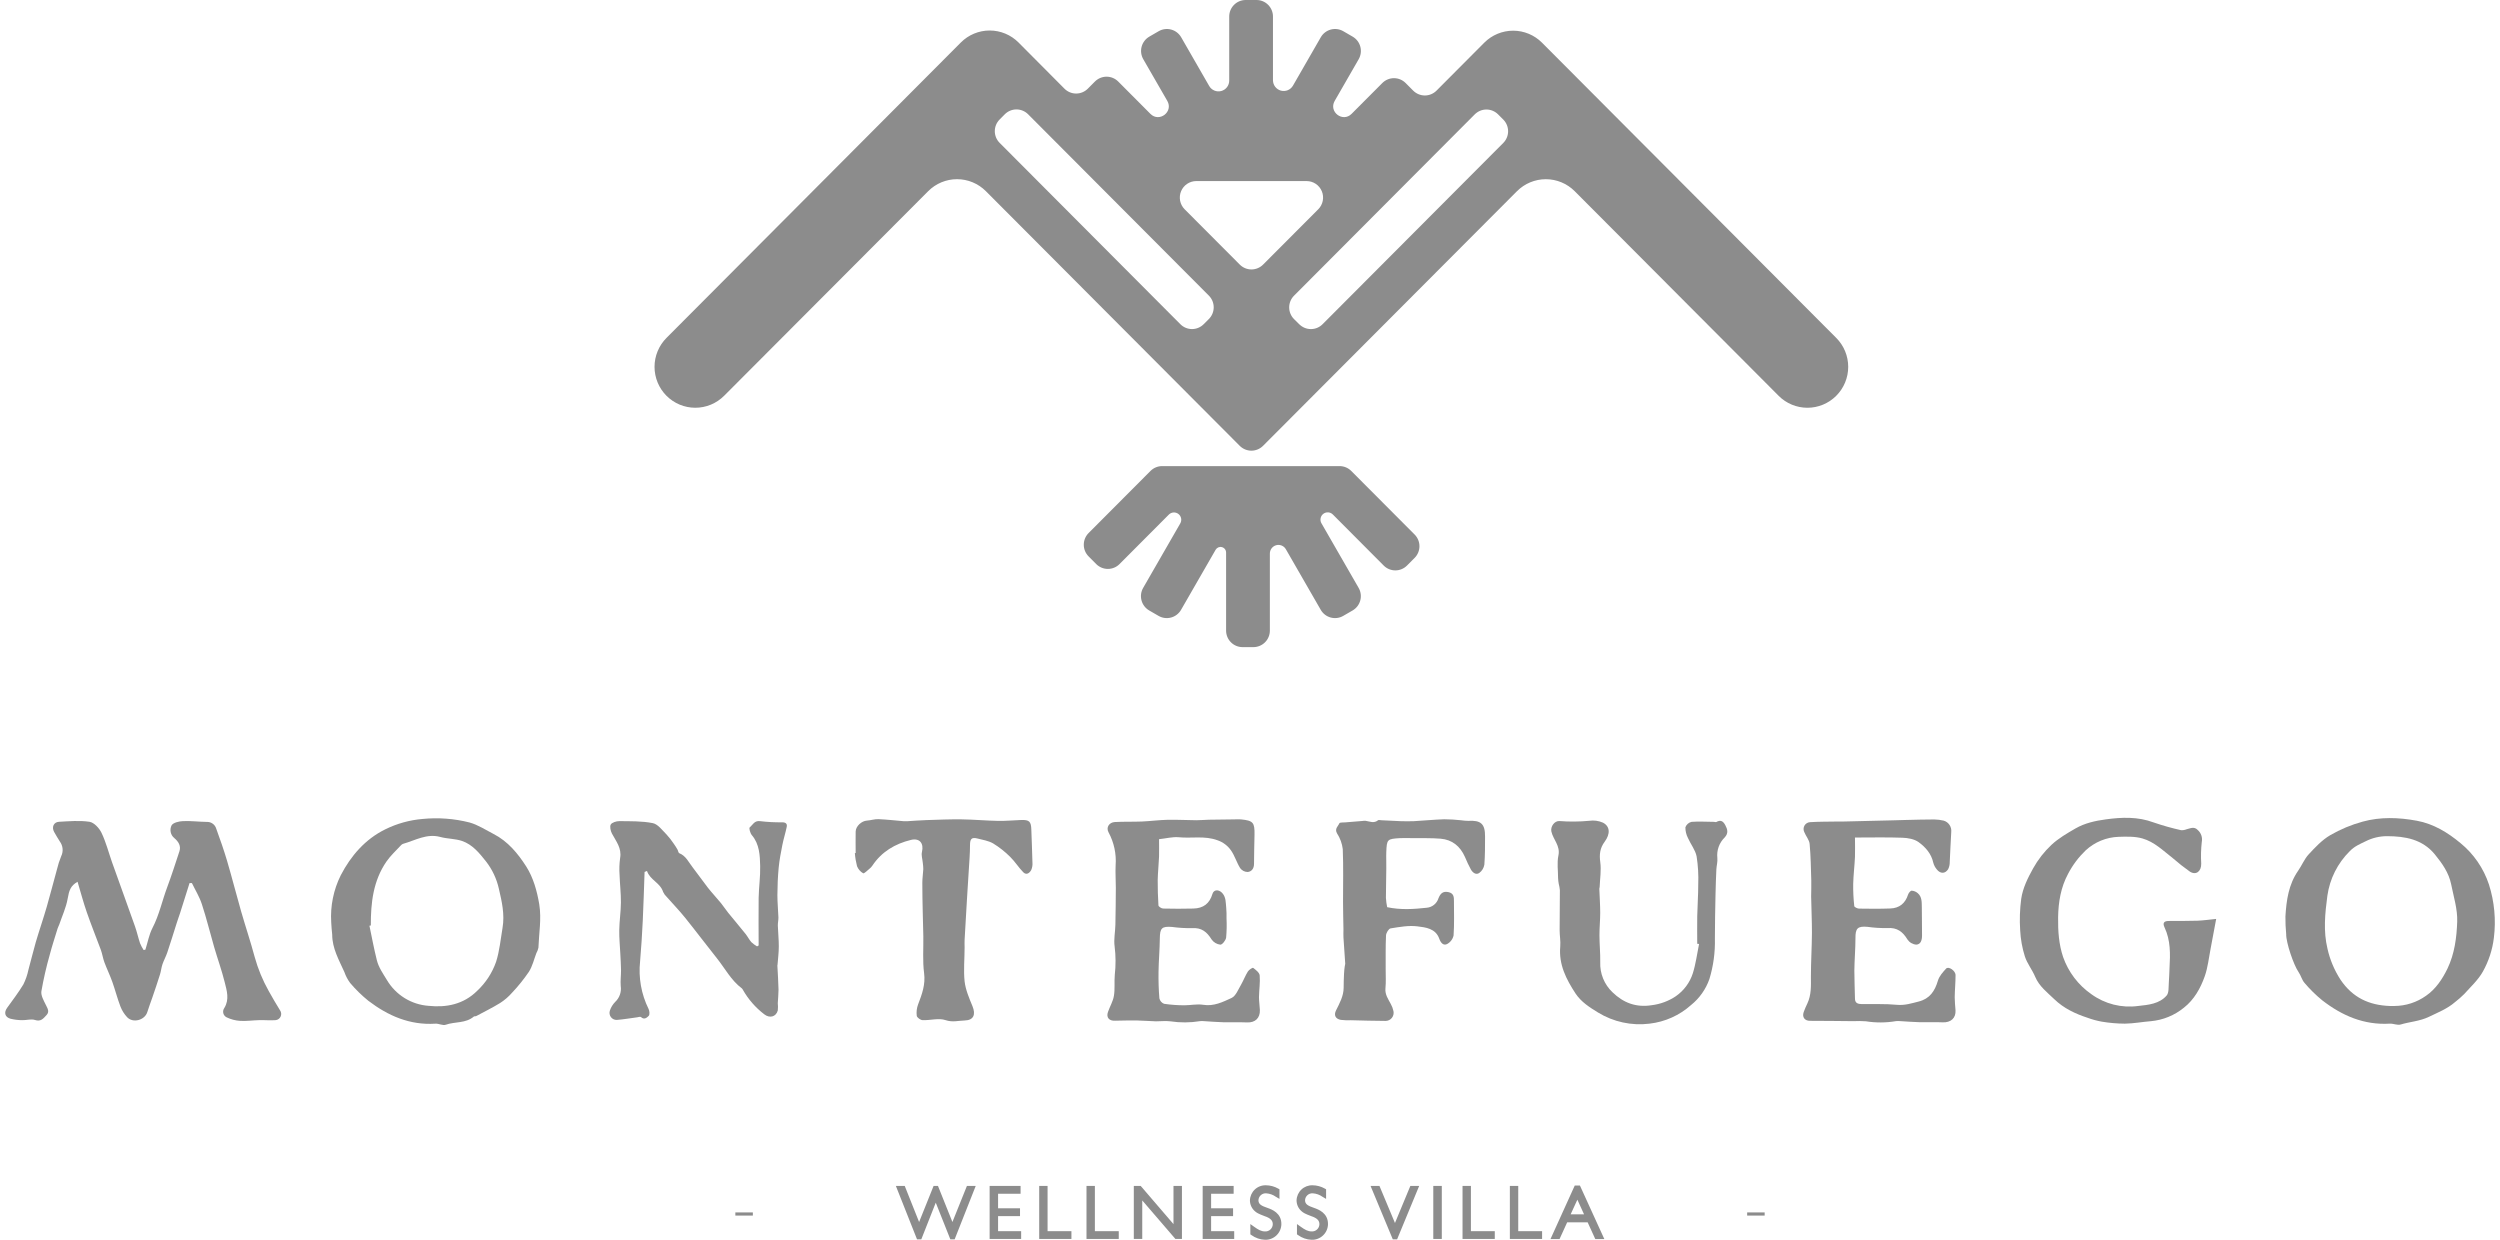 <?xml version="1.0" encoding="UTF-8"?>
<svg xmlns="http://www.w3.org/2000/svg" width="240" height="119" viewBox="0 0 240 119" fill="none">
  <path d="M91.432 117.314L90.045 113.848H89.625L88.234 117.314L86.854 113.848H86.003L88.033 118.973H88.446L89.833 115.456L91.231 118.973H91.647L93.67 113.848H92.825L91.432 117.314Z" fill="#8C8C8C"></path>
  <path d="M95.815 116.748H97.922V115.996H95.815V114.6H97.976V113.848H95.004V118.939H98.03V118.193H95.815V116.748Z" fill="#8C8C8C"></path>
  <path d="M100.567 113.848H99.763V118.939H102.857V118.193H100.567V113.848Z" fill="#8C8C8C"></path>
  <path d="M105.108 113.848H104.304V118.939H107.4V118.193H105.108V113.848Z" fill="#8C8C8C"></path>
  <path d="M112.655 117.516L109.507 113.848H108.846V118.939H109.656V115.241L112.838 118.939H113.466V113.848H112.655V117.516Z" fill="#8C8C8C"></path>
  <path d="M116.267 116.748H118.376V115.996H116.267V114.6H118.43V113.848H115.456V118.939H118.484V118.193H116.267V116.748Z" fill="#8C8C8C"></path>
  <path d="M121.688 115.962C121.142 115.771 120.81 115.635 120.81 115.223C120.814 115.129 120.836 115.038 120.877 114.953C120.917 114.868 120.974 114.793 121.044 114.731C121.114 114.669 121.195 114.622 121.284 114.592C121.373 114.563 121.466 114.551 121.559 114.559C121.895 114.582 122.217 114.698 122.49 114.895L122.829 115.094V114.172L122.711 114.106C122.35 113.9 121.941 113.79 121.526 113.787C121.131 113.775 120.747 113.921 120.46 114.193C120.172 114.465 120.004 114.84 119.992 115.237C119.993 115.438 120.038 115.637 120.124 115.82C120.21 116.002 120.335 116.163 120.489 116.292C120.631 116.415 120.787 116.519 121.392 116.746C121.95 116.931 122.187 117.163 122.187 117.518C122.186 117.615 122.166 117.71 122.126 117.799C122.087 117.887 122.03 117.966 121.96 118.031C121.889 118.097 121.805 118.147 121.714 118.179C121.623 118.21 121.527 118.223 121.431 118.216C121.083 118.216 120.785 118.051 120.39 117.763L120.033 117.509V118.497L120.132 118.565C120.515 118.844 120.972 119.002 121.444 119.018C121.646 119.024 121.847 118.99 122.035 118.917C122.224 118.845 122.396 118.735 122.542 118.595C122.688 118.455 122.804 118.287 122.885 118.102C122.966 117.916 123.009 117.716 123.012 117.514C123.018 116.44 122.088 116.104 121.688 115.962Z" fill="#8C8C8C"></path>
  <path d="M126.162 115.962C125.618 115.771 125.284 115.635 125.284 115.223C125.288 115.129 125.311 115.038 125.351 114.953C125.391 114.868 125.448 114.793 125.518 114.731C125.588 114.669 125.67 114.622 125.758 114.592C125.847 114.563 125.941 114.551 126.034 114.559C126.37 114.582 126.693 114.698 126.966 114.895L127.305 115.094V114.172L127.19 114.106C126.828 113.9 126.419 113.79 126.002 113.787C125.607 113.776 125.224 113.922 124.937 114.194C124.649 114.466 124.481 114.841 124.469 115.237C124.47 115.438 124.515 115.637 124.601 115.82C124.687 116.002 124.811 116.163 124.966 116.292C125.108 116.415 125.264 116.519 125.869 116.746C126.427 116.931 126.664 117.163 126.664 117.518C126.663 117.615 126.642 117.71 126.603 117.799C126.564 117.887 126.507 117.966 126.436 118.031C126.365 118.097 126.282 118.147 126.191 118.179C126.1 118.21 126.003 118.223 125.907 118.216C125.56 118.216 125.264 118.051 124.866 117.763L124.509 117.509V118.497L124.609 118.565C124.991 118.844 125.448 119.002 125.921 119.018C126.123 119.024 126.324 118.99 126.512 118.917C126.7 118.845 126.873 118.735 127.018 118.595C127.164 118.455 127.281 118.287 127.362 118.102C127.442 117.916 127.485 117.716 127.488 117.514C127.493 116.44 126.562 116.104 126.162 115.962Z" fill="#8C8C8C"></path>
  <path d="M133.917 117.409L132.427 113.848H131.573L133.707 118.973H134.123L136.241 113.848H135.394L133.917 117.409Z" fill="#8C8C8C"></path>
  <path d="M138.413 113.848H137.596V118.939H138.413V113.848Z" fill="#8C8C8C"></path>
  <path d="M141.207 113.848H140.403V118.939H143.499V118.193H141.207V113.848Z" fill="#8C8C8C"></path>
  <path d="M145.751 113.848H144.947V118.939H148.041V118.193H145.751V113.848Z" fill="#8C8C8C"></path>
  <path d="M151.674 113.814H151.175L148.847 118.95H149.716L150.448 117.344H152.415L153.147 118.95H154.016L151.674 113.814ZM150.784 116.573L151.428 115.169L152.067 116.573H150.784Z" fill="#8C8C8C"></path>
  <path d="M70.594 116.696V116.392H72.274V116.696H70.594Z" fill="#8C8C8C"></path>
  <path d="M167.727 116.696V116.392H169.407V116.696H167.727Z" fill="#8C8C8C"></path>
  <path d="M13.956 91.17C14.181 90.475 14.306 89.731 14.633 89.095C15.283 87.846 15.566 86.471 16.053 85.168C16.476 84.035 16.846 82.875 17.226 81.72C17.397 81.192 17.115 80.782 16.74 80.462C16.562 80.32 16.438 80.121 16.389 79.897C16.34 79.674 16.369 79.441 16.471 79.237C16.62 78.972 17.178 78.845 17.562 78.827C18.325 78.793 19.093 78.894 19.859 78.904C20.061 78.896 20.26 78.956 20.424 79.076C20.587 79.195 20.707 79.365 20.762 79.561C21.13 80.576 21.491 81.6 21.796 82.631C22.273 84.248 22.686 85.882 23.151 87.504C23.571 88.961 24.055 90.4 24.448 91.866C24.765 93.011 25.22 94.114 25.803 95.149C26.144 95.774 26.516 96.384 26.884 96.993C26.944 97.077 26.981 97.175 26.992 97.278C27.003 97.381 26.986 97.485 26.945 97.579C26.904 97.674 26.839 97.756 26.757 97.818C26.675 97.88 26.578 97.92 26.476 97.933C25.95 97.974 25.419 97.92 24.895 97.933C24.278 97.947 23.662 98.04 23.052 98.004C22.603 97.975 22.163 97.86 21.758 97.664C21.679 97.626 21.61 97.571 21.554 97.503C21.499 97.435 21.459 97.355 21.437 97.27C21.416 97.185 21.413 97.096 21.43 97.01C21.446 96.924 21.481 96.842 21.532 96.771C22.043 95.949 21.774 95.106 21.573 94.297C21.291 93.164 20.895 92.067 20.568 90.95C20.168 89.571 19.829 88.173 19.382 86.811C19.156 86.104 18.748 85.451 18.422 84.772H18.197C17.895 85.748 17.588 86.724 17.273 87.701C17.169 88.021 17.047 88.336 16.95 88.657C16.654 89.582 16.372 90.513 16.062 91.433C15.932 91.823 15.728 92.185 15.597 92.566C15.489 92.885 15.46 93.23 15.358 93.552C15.132 94.29 14.875 95.024 14.626 95.758C14.466 96.227 14.287 96.689 14.141 97.161C13.897 97.942 12.759 98.251 12.199 97.646C11.924 97.349 11.708 97.003 11.562 96.626C11.266 95.851 11.06 95.04 10.783 94.261C10.557 93.622 10.256 93.008 10.019 92.373C9.877 91.988 9.821 91.571 9.681 91.186C9.229 89.974 8.748 88.778 8.326 87.561C7.994 86.6 7.734 85.615 7.445 84.649C6.767 85.041 6.636 85.472 6.49 86.299C6.343 87.126 5.966 87.939 5.688 88.757C5.645 88.882 5.573 88.997 5.534 89.124C5.275 89.972 4.995 90.814 4.771 91.673C4.445 92.821 4.178 93.985 3.974 95.16C3.911 95.568 4.2 96.055 4.398 96.467C4.565 96.81 4.78 97.113 4.464 97.451C4.148 97.788 3.924 98.101 3.357 97.918C2.989 97.797 2.542 97.949 2.131 97.936C1.75 97.935 1.371 97.888 1.002 97.797C0.462 97.639 0.358 97.199 0.688 96.746C1.219 96.005 1.776 95.28 2.244 94.503C2.464 94.061 2.627 93.591 2.727 93.107C2.973 92.226 3.179 91.331 3.434 90.452C3.771 89.305 4.163 88.186 4.495 87.028C4.827 85.871 5.137 84.661 5.464 83.478C5.566 83.04 5.704 82.611 5.875 82.196C5.984 81.973 6.03 81.724 6.008 81.477C5.986 81.23 5.897 80.993 5.751 80.793C5.561 80.485 5.365 80.179 5.193 79.86C4.945 79.407 5.148 78.922 5.661 78.892C6.641 78.838 7.644 78.749 8.597 78.892C9.032 78.963 9.529 79.499 9.744 79.948C10.173 80.841 10.421 81.82 10.749 82.758C11.483 84.822 12.235 86.879 12.964 88.945C13.149 89.471 13.267 90.022 13.443 90.549C13.538 90.777 13.653 90.995 13.786 91.202L13.956 91.17Z" fill="#8C8C8C"></path>
  <path d="M219.474 89.677C219.419 89.113 219.395 88.547 219.401 87.98C219.494 86.433 219.702 84.91 220.625 83.587C220.98 83.079 221.215 82.47 221.628 82.023C222.256 81.344 222.915 80.639 223.699 80.179C224.679 79.611 225.728 79.173 226.82 78.876C228.523 78.407 230.271 78.469 232.014 78.79C233.627 79.087 234.979 79.923 236.194 80.927C237.47 81.966 238.423 83.35 238.94 84.915C239.465 86.566 239.626 88.311 239.412 90.031C239.274 91.172 238.914 92.275 238.353 93.277C237.901 94.082 237.188 94.732 236.562 95.43C236.287 95.705 235.994 95.962 235.686 96.2C234.941 96.846 234.047 97.195 233.17 97.618C232.294 98.042 231.348 98.085 230.46 98.353C230.149 98.445 229.763 98.251 229.415 98.271C226.944 98.418 224.835 97.505 222.936 96.032C222.318 95.528 221.748 94.968 221.233 94.358C220.982 94.073 220.89 93.651 220.668 93.329C220.185 92.643 219.451 90.459 219.474 89.677ZM229.41 96.574H229.862C230.953 96.569 232.015 96.225 232.904 95.591C233.834 94.949 234.469 93.991 234.961 92.978C235.639 91.562 235.842 89.997 235.892 88.472C235.932 87.282 235.546 86.075 235.309 84.883C235.083 83.775 234.442 82.878 233.748 82.026C232.558 80.567 230.889 80.277 229.155 80.272C228.444 80.272 227.744 80.439 227.109 80.759C226.549 81.033 226.043 81.231 225.578 81.713C224.41 82.866 223.654 84.373 223.426 86C223.2 87.697 223.03 89.398 223.441 91.091C223.679 92.144 224.101 93.146 224.688 94.05C225.856 95.783 227.439 96.501 229.419 96.574H229.41Z" fill="#8C8C8C"></path>
  <path d="M31.891 89.722C31.857 89.33 31.81 88.941 31.797 88.546C31.699 86.981 32.017 85.417 32.718 84.015C33.691 82.148 35.062 80.562 36.984 79.617C38.105 79.063 39.32 78.725 40.566 78.62C42.079 78.47 43.608 78.585 45.082 78.96C45.891 79.187 46.627 79.674 47.386 80.064C48.761 80.768 49.725 81.944 50.522 83.19C51.2 84.262 51.552 85.522 51.769 86.816C51.995 88.227 51.737 89.596 51.688 90.982C51.648 91.167 51.58 91.345 51.487 91.51C51.261 92.108 51.112 92.761 50.775 93.291C50.288 94.007 49.745 94.682 49.149 95.31C48.816 95.69 48.43 96.021 48.004 96.293C47.266 96.746 46.482 97.134 45.715 97.544C45.651 97.578 45.545 97.544 45.489 97.589C44.709 98.257 43.682 98.062 42.79 98.375C42.51 98.475 42.13 98.253 41.803 98.273C39.35 98.432 37.257 97.519 35.365 96.078C34.73 95.565 34.145 94.993 33.617 94.369C33.381 94.053 33.195 93.702 33.066 93.329C32.548 92.169 31.891 91.052 31.891 89.722ZM35.611 88.839L35.466 88.871C35.692 89.972 35.904 91.08 36.175 92.174C36.349 92.874 36.767 93.461 37.144 94.082C37.561 94.787 38.143 95.382 38.838 95.813C39.534 96.245 40.323 96.501 41.139 96.56C42.835 96.737 44.495 96.431 45.816 95.112C46.633 94.348 47.252 93.396 47.623 92.339C47.959 91.288 48.056 90.173 48.242 89.086C48.467 87.76 48.172 86.534 47.892 85.322C47.68 84.367 47.259 83.47 46.658 82.699C46.004 81.874 45.358 81.081 44.362 80.734C43.702 80.508 42.955 80.535 42.273 80.349C40.961 79.993 39.868 80.678 38.696 81.008C38.623 81.033 38.558 81.076 38.506 81.133C38.034 81.65 37.501 82.125 37.106 82.699C35.828 84.545 35.59 86.671 35.599 88.848L35.611 88.839Z" fill="#8C8C8C"></path>
  <path d="M61.879 83.707C61.823 85.266 61.78 86.825 61.706 88.381C61.642 89.679 61.561 90.978 61.45 92.274C61.279 93.849 61.561 95.44 62.263 96.859C62.358 97.045 62.388 97.406 62.277 97.521C62.121 97.68 61.848 97.938 61.536 97.639C61.477 97.582 61.294 97.639 61.17 97.662C60.518 97.745 59.867 97.863 59.212 97.913C59.102 97.917 58.992 97.893 58.893 97.845C58.794 97.797 58.708 97.725 58.643 97.635C58.577 97.546 58.535 97.442 58.519 97.332C58.503 97.223 58.514 97.111 58.551 97.007C58.655 96.702 58.825 96.424 59.05 96.193C59.258 96 59.416 95.759 59.511 95.49C59.605 95.222 59.632 94.934 59.589 94.653C59.549 94.147 59.623 93.635 59.619 93.126C59.614 92.616 59.576 92.088 59.551 91.569C59.515 90.81 59.436 90.049 59.449 89.29C59.463 88.404 59.601 87.522 59.608 86.639C59.614 85.755 59.506 84.881 59.479 83.999C59.439 83.457 59.457 82.913 59.531 82.375C59.705 81.421 59.14 80.766 58.747 80.023C58.614 79.769 58.521 79.343 58.634 79.151C58.747 78.958 59.169 78.827 59.454 78.829C60.529 78.842 61.626 78.813 62.67 79.021C63.16 79.119 63.573 79.701 63.98 80.102C64.234 80.379 64.467 80.675 64.675 80.988C64.805 81.17 64.926 81.359 65.037 81.555C65.104 81.668 65.12 81.869 65.208 81.906C65.856 82.162 66.112 82.782 66.495 83.265C66.999 83.909 67.46 84.586 67.963 85.227C68.365 85.737 68.812 86.208 69.223 86.711C69.463 87.001 69.659 87.323 69.901 87.618C70.454 88.297 71.03 88.977 71.574 89.657C71.775 89.908 71.918 90.207 72.13 90.447C72.297 90.602 72.48 90.738 72.676 90.853L72.83 90.765C72.83 89.242 72.81 87.717 72.83 86.195C72.85 85.175 73.002 84.156 72.977 83.141C72.952 82.126 72.916 81.042 72.175 80.17C72.017 79.984 71.888 79.502 71.972 79.431C72.261 79.191 72.424 78.752 72.972 78.831C73.677 78.915 74.386 78.952 75.095 78.942C75.416 78.942 75.59 79.071 75.526 79.379C75.407 79.966 75.219 80.539 75.104 81.129C74.962 81.844 74.824 82.565 74.754 83.29C74.671 84.167 74.634 85.05 74.63 85.932C74.63 86.652 74.704 87.371 74.729 88.091C74.729 88.349 74.666 88.608 74.673 88.864C74.693 89.53 74.768 90.194 74.765 90.858C74.765 91.449 74.686 92.043 74.641 92.634C74.641 92.652 74.625 92.67 74.628 92.688C74.666 93.463 74.722 94.238 74.738 95.011C74.738 95.441 74.689 95.872 74.668 96.304C74.693 96.536 74.693 96.77 74.668 97.002C74.497 97.634 73.873 97.775 73.365 97.369C72.531 96.732 71.833 95.932 71.315 95.017C71.29 94.966 71.256 94.919 71.213 94.881C70.183 94.109 69.601 92.967 68.819 91.99C67.792 90.708 66.809 89.389 65.777 88.109C65.213 87.409 64.585 86.761 63.989 86.084C63.851 85.956 63.74 85.802 63.661 85.63C63.388 84.742 62.394 84.48 62.112 83.612L61.879 83.707Z" fill="#8C8C8C"></path>
  <path d="M178.077 80.403C178.077 81.126 178.099 81.7 178.077 82.273C178.036 83.134 177.928 83.995 177.907 84.858C177.897 85.567 177.931 86.276 178.009 86.981C178.009 87.078 178.303 87.221 178.461 87.226C179.463 87.244 180.468 87.251 181.469 87.214C182.34 87.185 182.907 86.723 183.176 85.88C183.226 85.723 183.402 85.506 183.526 85.504C183.743 85.519 183.949 85.606 184.111 85.751C184.529 86.113 184.481 86.641 184.495 87.124C184.52 88.03 184.495 88.923 184.515 89.82C184.515 90.241 184.396 90.665 183.966 90.685C183.798 90.673 183.634 90.622 183.488 90.537C183.341 90.453 183.215 90.336 183.12 90.196C182.668 89.446 182.119 89.022 181.186 89.095C180.544 89.106 179.903 89.066 179.267 88.975C178.323 88.893 178.115 89.129 178.124 90.064C178.124 91.102 178.029 92.142 178.018 93.182C178.018 94.088 178.061 94.972 178.077 95.865C178.077 96.318 178.382 96.386 178.734 96.393C179.863 96.409 180.981 96.354 182.092 96.461C182.846 96.535 183.499 96.322 184.192 96.148C185.265 95.876 185.744 95.142 186.04 94.143C186.166 93.712 186.514 93.325 186.83 92.983C187.056 92.736 187.733 93.182 187.733 93.613C187.733 94.322 187.661 95.031 187.652 95.742C187.652 96.157 187.702 96.572 187.729 96.986C187.778 97.734 187.277 98.183 186.491 98.144C185.769 98.108 185.044 98.144 184.321 98.133C183.684 98.117 183.05 98.065 182.415 98.028C182.283 98.014 182.15 98.014 182.018 98.028C181.06 98.191 180.083 98.197 179.125 98.044C178.72 98.015 178.313 98.01 177.907 98.031C176.523 98.019 175.141 97.999 173.757 97.999C173.262 97.999 172.987 97.659 173.151 97.168C173.251 96.882 173.377 96.606 173.508 96.329C173.892 95.509 173.854 94.646 173.847 93.769C173.847 92.36 173.937 90.95 173.946 89.541C173.946 88.383 173.892 87.226 173.87 86.066C173.87 85.556 173.899 85.046 173.883 84.536C173.847 83.36 173.833 82.182 173.725 81.015C173.689 80.628 173.368 80.274 173.212 79.882C173.163 79.785 173.139 79.676 173.142 79.567C173.145 79.457 173.175 79.35 173.23 79.255C173.284 79.16 173.362 79.081 173.455 79.024C173.548 78.967 173.654 78.934 173.763 78.928C174.626 78.872 175.495 78.883 176.36 78.867C176.552 78.867 176.742 78.867 176.934 78.867L181.708 78.752C182.139 78.74 182.569 78.725 183 78.716C183.903 78.695 184.795 78.668 185.694 78.668C185.998 78.674 186.301 78.712 186.597 78.781C186.825 78.849 187.022 78.994 187.154 79.192C187.286 79.39 187.345 79.627 187.32 79.864C187.255 80.823 187.232 81.786 187.176 82.744C187.182 82.986 187.13 83.225 187.024 83.442C186.731 83.895 186.279 83.895 185.94 83.474C185.779 83.286 185.661 83.065 185.597 82.826C185.41 81.956 184.845 81.321 184.183 80.843C183.774 80.546 183.156 80.44 182.625 80.422C181.137 80.367 179.655 80.403 178.077 80.403Z" fill="#8C8C8C"></path>
  <path d="M111.269 80.562C111.269 81.099 111.285 81.67 111.269 82.239C111.239 82.989 111.154 83.736 111.14 84.486C111.14 85.293 111.154 86.104 111.21 86.911C111.21 87.028 111.495 87.216 111.662 87.221C112.626 87.248 113.59 87.241 114.555 87.221C115.519 87.201 116.12 86.743 116.393 85.821C116.519 85.399 116.96 85.368 117.296 85.689C117.716 86.111 117.662 86.652 117.719 87.167C117.746 87.494 117.755 87.822 117.746 88.15C117.777 88.769 117.765 89.39 117.709 90.008C117.673 90.266 117.346 90.688 117.158 90.688C116.99 90.67 116.828 90.616 116.682 90.53C116.536 90.444 116.411 90.328 116.314 90.189C115.862 89.46 115.347 89.036 114.435 89.102C113.792 89.112 113.15 89.073 112.513 88.986C111.526 88.911 111.355 89.099 111.343 90.092C111.332 91.154 111.235 92.215 111.219 93.277C111.206 94.132 111.23 94.988 111.3 95.838C111.326 95.957 111.38 96.067 111.459 96.159C111.538 96.252 111.639 96.323 111.752 96.365C112.394 96.46 113.041 96.507 113.69 96.508C114.297 96.508 114.92 96.365 115.51 96.461C116.526 96.626 117.389 96.191 118.22 95.81C118.644 95.618 118.877 94.97 119.157 94.503C119.383 94.104 119.552 93.653 119.798 93.261C119.902 93.094 120.25 92.874 120.304 92.915C120.559 93.112 120.907 93.368 120.93 93.642C120.989 94.322 120.873 95.026 120.862 95.72C120.862 96.132 120.93 96.547 120.948 96.961C120.977 97.736 120.496 98.185 119.724 98.153C118.952 98.121 118.238 98.153 117.497 98.139C116.863 98.124 116.228 98.067 115.593 98.031C115.461 98.015 115.328 98.015 115.196 98.031C114.256 98.184 113.297 98.19 112.355 98.047C111.903 97.99 111.429 98.047 110.966 98.047C110.356 98.031 109.749 97.976 109.141 97.965C108.441 97.965 107.741 97.965 107.043 97.988C106.472 98.015 106.179 97.68 106.366 97.145C106.553 96.61 106.847 96.137 106.935 95.606C107.046 94.947 106.96 94.247 107.019 93.585C107.122 92.682 107.117 91.769 107.005 90.867C106.906 90.187 107.062 89.48 107.077 88.784C107.102 87.597 107.113 86.412 107.12 85.227C107.12 84.511 107.066 83.793 107.1 83.079C107.182 81.979 106.947 80.878 106.422 79.907C106.163 79.434 106.474 78.944 107.028 78.915C107.893 78.867 108.762 78.901 109.627 78.865C110.451 78.829 111.273 78.718 112.1 78.7C113.019 78.682 113.94 78.736 114.859 78.743C115.252 78.743 115.648 78.702 116.041 78.693C116.86 78.677 117.682 78.67 118.502 78.661C118.711 78.65 118.921 78.65 119.13 78.661C120.307 78.779 120.456 78.956 120.433 80.152C120.415 81.081 120.388 82.008 120.386 82.937C120.386 83.372 120.16 83.675 119.778 83.711C119.638 83.711 119.5 83.677 119.375 83.613C119.25 83.549 119.141 83.457 119.058 83.344C118.719 82.805 118.541 82.159 118.177 81.641C117.863 81.19 117.415 80.85 116.896 80.671C115.65 80.204 114.385 80.503 113.139 80.374C112.567 80.324 111.978 80.485 111.269 80.562Z" fill="#8C8C8C"></path>
  <path d="M212.753 88.216C212.561 89.242 212.394 90.178 212.211 91.111C212.041 91.981 211.951 92.883 211.658 93.715C211.251 94.872 210.637 95.969 209.657 96.737C208.754 97.474 207.654 97.925 206.495 98.033C205.657 98.099 204.826 98.26 203.988 98.271C203.242 98.267 202.498 98.202 201.762 98.078C201.304 97.995 200.854 97.872 200.418 97.711C199.232 97.322 198.121 96.805 197.204 95.915C196.527 95.26 195.766 94.693 195.38 93.776C195.095 93.096 194.61 92.507 194.388 91.82C194.131 91.007 193.979 90.163 193.937 89.31C193.87 88.299 193.904 87.283 194.038 86.278C194.194 85.239 194.659 84.3 195.181 83.362C195.646 82.526 196.237 81.767 196.933 81.113C197.611 80.476 198.444 79.998 199.255 79.527C200.14 79.017 201.15 78.797 202.148 78.661C203.692 78.448 205.237 78.389 206.752 78.956C207.619 79.254 208.501 79.502 209.395 79.701C209.578 79.707 209.76 79.674 209.93 79.604C210.287 79.527 210.628 79.314 210.985 79.681C211.144 79.821 211.263 80.001 211.331 80.202C211.399 80.403 211.412 80.619 211.371 80.827C211.293 81.516 211.275 82.21 211.317 82.903C211.335 83.646 210.826 84.056 210.228 83.675C209.661 83.273 209.115 82.843 208.591 82.386C207.669 81.668 206.809 80.811 205.668 80.49C204.95 80.286 204.149 80.311 203.385 80.335C202.21 80.375 201.088 80.837 200.224 81.636C199.542 82.29 198.971 83.052 198.534 83.891C197.841 85.177 197.6 86.594 197.579 88.073C197.561 89.376 197.649 90.66 198.058 91.873C198.565 93.318 199.513 94.566 200.768 95.439C202.068 96.385 203.682 96.791 205.273 96.572C206.229 96.468 207.306 96.377 208.004 95.563C208.229 95.291 208.171 94.755 208.207 94.338C208.25 93.862 208.245 93.382 208.275 92.906C208.351 91.583 208.381 90.266 207.794 89.027C207.593 88.603 207.746 88.417 208.189 88.413C209.11 88.413 210.034 88.413 210.957 88.388C211.542 88.363 212.148 88.277 212.753 88.216Z" fill="#8C8C8C"></path>
  <path d="M82.143 81.897C82.143 81.217 82.13 80.517 82.143 79.828C82.159 79.307 82.715 78.808 83.229 78.777C83.595 78.754 83.961 78.625 84.323 78.638C85.144 78.675 85.962 78.768 86.782 78.838C86.877 78.844 86.973 78.844 87.069 78.838C87.692 78.802 88.315 78.747 88.939 78.729C90.068 78.693 91.197 78.643 92.326 78.659C93.496 78.675 94.666 78.784 95.835 78.806C96.565 78.82 97.299 78.743 98.031 78.72C98.816 78.695 98.984 78.863 99.008 79.647C99.042 80.694 99.09 81.743 99.114 82.789C99.137 83.037 99.098 83.286 99.001 83.514C98.85 83.8 98.55 84.047 98.24 83.741C97.789 83.288 97.439 82.71 96.976 82.259C96.484 81.766 95.936 81.333 95.343 80.97C94.891 80.709 94.34 80.626 93.826 80.494C93.27 80.354 93.123 80.542 93.121 81.129C93.121 81.933 93.051 82.737 93.003 83.544C92.947 84.48 92.884 85.418 92.827 86.353C92.749 87.642 92.674 88.931 92.602 90.221C92.588 90.466 92.602 90.71 92.602 90.953C92.602 92.04 92.489 93.139 92.602 94.213C92.696 95.024 93.037 95.819 93.356 96.588C93.69 97.396 93.475 97.947 92.599 97.967C92.005 97.981 91.434 98.16 90.775 97.933C90.115 97.707 89.311 97.967 88.573 97.933C88.369 97.933 88.031 97.686 88.008 97.516C87.962 97.146 88.007 96.769 88.139 96.42C88.509 95.448 88.859 94.519 88.713 93.413C88.561 92.26 88.658 91.073 88.64 89.899C88.627 89.106 88.597 88.313 88.582 87.522C88.564 86.6 88.539 85.68 88.543 84.758C88.543 84.316 88.615 83.875 88.636 83.433C88.633 83.226 88.616 83.019 88.586 82.814C88.555 82.472 88.43 82.107 88.507 81.79C88.708 80.954 88.281 80.431 87.457 80.63C85.926 81.004 84.636 81.763 83.742 83.109C83.667 83.219 83.576 83.317 83.471 83.399C83.268 83.562 82.958 83.886 82.861 83.834C82.595 83.68 82.388 83.44 82.274 83.154C82.167 82.741 82.097 82.32 82.066 81.894L82.143 81.897Z" fill="#8C8C8C"></path>
  <path d="M133.168 87.09C134.473 87.366 135.713 87.28 136.962 87.144C137.219 87.123 137.463 87.026 137.665 86.864C137.866 86.703 138.014 86.485 138.091 86.238C138.267 85.807 138.493 85.531 139.033 85.64C139.572 85.748 139.584 86.122 139.579 86.546C139.579 87.631 139.62 88.721 139.543 89.804C139.505 89.98 139.428 90.146 139.319 90.289C139.21 90.433 139.07 90.55 138.911 90.633C138.554 90.808 138.301 90.488 138.172 90.121C137.82 89.126 136.867 89.029 136.067 88.929C135.227 88.825 134.344 88.991 133.493 89.126C133.31 89.158 133.068 89.564 133.057 89.806C133.007 90.896 133.03 91.988 133.025 93.08C133.025 93.681 133.062 94.286 133.003 94.879C132.944 95.473 133.267 95.912 133.52 96.39C133.638 96.603 133.723 96.832 133.773 97.07C133.797 97.182 133.795 97.298 133.769 97.409C133.743 97.52 133.693 97.624 133.622 97.714C133.552 97.803 133.462 97.876 133.36 97.927C133.258 97.978 133.146 98.006 133.032 98.008C131.919 98.008 130.803 97.967 129.69 97.942C129.364 97.957 129.038 97.946 128.714 97.908C128.204 97.811 128.026 97.455 128.263 96.991C128.599 96.311 128.983 95.631 128.99 94.838C128.99 94.385 129.006 93.948 129.026 93.502C129.026 93.252 129.071 93.003 129.098 92.754C129.12 92.68 129.135 92.604 129.143 92.527C129.087 91.682 129.024 90.839 128.972 89.994C128.956 89.734 128.972 89.471 128.972 89.208C128.958 88.329 128.933 87.448 128.931 86.569C128.931 84.885 128.974 83.199 128.906 81.52C128.842 80.981 128.654 80.464 128.358 80.009C128.098 79.556 128.452 79.33 128.583 79.031C128.624 78.938 128.954 78.965 129.155 78.947C129.692 78.899 130.234 78.858 130.774 78.815C130.883 78.796 130.994 78.791 131.104 78.799C131.503 78.861 131.901 79.064 132.292 78.745C132.357 78.691 132.517 78.745 132.626 78.745C133.24 78.775 133.857 78.813 134.471 78.833C134.889 78.845 135.306 78.849 135.724 78.833C136.695 78.779 137.666 78.682 138.64 78.65C139.182 78.653 139.724 78.685 140.263 78.745C140.488 78.779 140.714 78.799 140.941 78.802C142.169 78.727 142.576 79.094 142.565 80.315C142.565 81.221 142.565 82.112 142.499 83.002C142.448 83.322 142.274 83.608 142.014 83.8C141.697 84.026 141.379 83.773 141.207 83.476C140.995 83.081 140.802 82.676 140.632 82.261C140.18 81.242 139.412 80.605 138.294 80.514C137.391 80.44 136.487 80.472 135.598 80.46C135.2 80.46 134.801 80.444 134.403 80.46C133.168 80.539 133.136 80.564 133.084 81.786C133.062 82.325 133.098 82.866 133.084 83.408C133.084 84.339 133.046 85.268 133.048 86.199C133.067 86.499 133.107 86.796 133.168 87.09Z" fill="#8C8C8C"></path>
  <path d="M162.934 90.602C162.934 89.727 162.92 88.855 162.934 87.98C162.954 86.954 163.033 85.927 163.031 84.901C163.067 84.002 163.014 83.101 162.875 82.212C162.753 81.593 162.302 81.043 162.042 80.444C161.878 80.127 161.794 79.775 161.798 79.418C161.846 79.288 161.926 79.172 162.03 79.081C162.134 78.99 162.259 78.927 162.394 78.897C163.103 78.84 163.824 78.897 164.54 78.897C164.614 78.897 164.705 78.942 164.766 78.913C165.172 78.686 165.414 78.813 165.628 79.214C165.843 79.615 165.947 79.984 165.574 80.39C165.314 80.643 165.115 80.952 164.992 81.293C164.87 81.635 164.826 82 164.865 82.361C164.906 82.724 164.788 83.102 164.77 83.474C164.734 84.278 164.705 85.085 164.689 85.889C164.662 87.296 164.63 88.705 164.63 90.114C164.662 91.427 164.484 92.736 164.102 93.991C163.759 94.97 163.149 95.834 162.342 96.483C161.229 97.477 159.837 98.102 158.356 98.271C156.634 98.485 154.89 98.107 153.408 97.199C152.604 96.705 151.803 96.2 151.259 95.387C150.355 94.011 149.628 92.593 149.784 90.867C149.829 90.35 149.725 89.824 149.725 89.303C149.725 88.021 149.748 86.739 149.748 85.451C149.727 85.248 149.691 85.045 149.639 84.847C149.605 84.666 149.584 84.484 149.576 84.301C149.576 83.573 149.459 82.823 149.608 82.128C149.811 81.19 149.1 80.601 148.93 79.817C148.835 79.348 149.231 78.797 149.694 78.82C150.649 78.895 151.609 78.887 152.564 78.797C153.01 78.73 153.465 78.791 153.878 78.972C154.569 79.325 154.608 80.052 154.045 80.811C153.594 81.414 153.524 82.033 153.627 82.778C153.731 83.523 153.598 84.364 153.567 85.157C153.567 85.214 153.535 85.27 153.535 85.325C153.564 86.091 153.618 86.856 153.621 87.62C153.621 88.338 153.546 89.059 153.548 89.777C153.548 90.638 153.639 91.501 153.623 92.362C153.601 92.901 153.695 93.438 153.898 93.938C154.101 94.437 154.408 94.887 154.8 95.258C155.841 96.268 157.058 96.739 158.566 96.499C159.392 96.398 160.183 96.104 160.874 95.641C161.646 95.109 162.221 94.336 162.509 93.443C162.796 92.536 162.918 91.562 163.11 90.62L162.934 90.602Z" fill="#8C8C8C"></path>
  <path d="M176.283 32.443L148.029 4.094C147.295 3.359 146.299 2.946 145.262 2.946C144.224 2.946 143.229 3.359 142.494 4.094L137.903 8.703C137.607 8.999 137.205 9.166 136.786 9.166C136.367 9.166 135.966 8.999 135.669 8.703L134.938 7.969C134.641 7.672 134.24 7.505 133.821 7.505C133.402 7.505 133.001 7.672 132.704 7.969L129.75 10.932C128.899 11.786 127.528 10.73 128.131 9.686L130.435 5.682C130.643 5.318 130.7 4.886 130.591 4.481C130.483 4.075 130.219 3.729 129.857 3.519L128.953 2.995C128.59 2.786 128.16 2.729 127.755 2.838C127.351 2.947 127.006 3.212 126.797 3.575L124.125 8.222C124.011 8.418 123.836 8.571 123.627 8.658C123.418 8.744 123.187 8.759 122.968 8.7C122.75 8.641 122.557 8.512 122.419 8.332C122.281 8.153 122.206 7.932 122.205 7.706V1.586C122.205 1.165 122.039 0.762 121.742 0.465C121.446 0.167 121.044 0 120.625 0H119.586C119.166 0 118.764 0.167 118.468 0.465C118.171 0.762 118.005 1.165 118.005 1.586V7.74C118.005 7.967 117.93 8.188 117.792 8.369C117.654 8.549 117.461 8.679 117.242 8.738C117.023 8.797 116.79 8.782 116.581 8.694C116.371 8.607 116.196 8.453 116.083 8.256L113.391 3.575C113.181 3.212 112.837 2.947 112.432 2.838C112.028 2.729 111.597 2.786 111.234 2.995L110.331 3.519C109.969 3.729 109.705 4.075 109.596 4.481C109.488 4.886 109.544 5.318 109.753 5.682L112.061 9.686C112.664 10.73 111.293 11.786 110.442 10.932L107.348 7.826C107.052 7.529 106.65 7.362 106.231 7.362C105.812 7.362 105.411 7.529 105.114 7.826L104.426 8.517C104.129 8.814 103.728 8.98 103.309 8.98C102.89 8.98 102.489 8.814 102.192 8.517L97.777 4.078C97.414 3.714 96.982 3.424 96.507 3.227C96.032 3.03 95.524 2.928 95.01 2.928C94.496 2.928 93.987 3.03 93.512 3.227C93.037 3.424 92.605 3.714 92.242 4.078L63.981 32.441C63.618 32.805 63.33 33.238 63.133 33.715C62.936 34.191 62.835 34.702 62.835 35.217C62.835 35.733 62.936 36.243 63.133 36.72C63.33 37.196 63.618 37.629 63.981 37.994C64.345 38.358 64.776 38.648 65.251 38.845C65.726 39.042 66.235 39.144 66.749 39.144C67.263 39.144 67.772 39.042 68.247 38.845C68.722 38.648 69.153 38.358 69.517 37.994L89.108 18.352C89.471 17.988 89.902 17.698 90.377 17.501C90.852 17.304 91.361 17.202 91.875 17.202C92.389 17.202 92.898 17.304 93.373 17.501C93.848 17.698 94.279 17.988 94.643 18.352L119.017 42.802C119.313 43.098 119.715 43.265 120.133 43.265C120.552 43.265 120.954 43.098 121.25 42.802L145.633 18.352C146.368 17.617 147.363 17.204 148.401 17.204C149.438 17.204 150.434 17.617 151.168 18.352L170.75 37.998C171.483 38.733 172.477 39.145 173.513 39.145C174.549 39.145 175.543 38.733 176.276 37.998C176.641 37.634 176.93 37.202 177.128 36.725C177.325 36.249 177.428 35.738 177.428 35.222C177.429 34.706 177.328 34.195 177.131 33.718C176.935 33.241 176.647 32.808 176.283 32.443ZM126.555 20.088L121.255 25.403C120.958 25.7 120.557 25.867 120.138 25.867C119.719 25.867 119.318 25.7 119.021 25.403L113.723 20.088C113.503 19.866 113.353 19.584 113.292 19.277C113.232 18.97 113.263 18.651 113.382 18.362C113.502 18.073 113.704 17.826 113.963 17.651C114.222 17.477 114.527 17.384 114.839 17.383H125.439C125.751 17.384 126.056 17.477 126.315 17.651C126.574 17.826 126.776 18.073 126.896 18.362C127.015 18.651 127.046 18.97 126.986 19.277C126.925 19.584 126.775 19.866 126.555 20.088ZM98.696 10.968L116.054 28.383C116.35 28.68 116.516 29.083 116.516 29.503C116.516 29.923 116.35 30.326 116.054 30.623L115.55 31.126C115.254 31.423 114.852 31.59 114.433 31.59C114.015 31.59 113.613 31.423 113.317 31.126L95.962 13.712C95.666 13.415 95.501 13.012 95.501 12.593C95.501 12.173 95.666 11.771 95.962 11.474L96.463 10.968C96.759 10.672 97.161 10.505 97.58 10.505C97.998 10.505 98.4 10.672 98.696 10.968ZM124.728 31.133L124.224 30.63C123.928 30.333 123.762 29.93 123.762 29.51C123.762 29.09 123.928 28.687 124.224 28.389L141.579 10.977C141.876 10.681 142.277 10.514 142.696 10.514C143.115 10.514 143.517 10.681 143.813 10.977L144.317 11.48C144.612 11.778 144.778 12.181 144.778 12.601C144.778 13.021 144.612 13.424 144.317 13.721L126.966 31.126C126.819 31.274 126.645 31.391 126.453 31.471C126.261 31.551 126.055 31.592 125.847 31.592C125.639 31.592 125.433 31.551 125.241 31.471C125.049 31.391 124.875 31.274 124.728 31.126V31.133Z" fill="#8C8C8C"></path>
  <path d="M110.456 45.203L104.505 51.173C104.209 51.471 104.043 51.874 104.043 52.294C104.043 52.714 104.209 53.117 104.505 53.414L105.239 54.153C105.535 54.45 105.937 54.616 106.356 54.616C106.774 54.616 107.176 54.45 107.472 54.153L112.215 49.395C112.335 49.277 112.494 49.207 112.661 49.197C112.829 49.187 112.995 49.238 113.128 49.341C113.261 49.443 113.353 49.591 113.386 49.756C113.42 49.921 113.393 50.093 113.31 50.24L109.742 56.439C109.533 56.803 109.477 57.235 109.585 57.641C109.694 58.046 109.958 58.392 110.32 58.603L111.223 59.126C111.586 59.336 112.017 59.392 112.421 59.283C112.826 59.175 113.17 58.91 113.38 58.546L116.702 52.775C116.761 52.673 116.853 52.593 116.962 52.547C117.071 52.502 117.192 52.494 117.306 52.525C117.421 52.555 117.522 52.623 117.594 52.717C117.666 52.811 117.705 52.926 117.705 53.045V60.538C117.705 60.958 117.871 61.362 118.168 61.659C118.464 61.957 118.866 62.124 119.286 62.124H120.327C120.746 62.124 121.148 61.957 121.444 61.659C121.741 61.362 121.907 60.958 121.907 60.538V53.136C121.908 52.954 121.968 52.778 122.078 52.634C122.188 52.49 122.342 52.387 122.517 52.34C122.691 52.293 122.877 52.305 123.044 52.374C123.211 52.444 123.35 52.566 123.441 52.723L126.792 58.546C127.002 58.91 127.347 59.175 127.751 59.283C128.155 59.392 128.586 59.336 128.949 59.126L129.852 58.603C130.215 58.392 130.479 58.046 130.587 57.641C130.696 57.235 130.639 56.803 130.43 56.439L126.86 50.236C126.774 50.089 126.745 49.916 126.778 49.749C126.81 49.582 126.902 49.433 127.037 49.329C127.171 49.226 127.339 49.175 127.508 49.187C127.677 49.198 127.836 49.272 127.955 49.393L132.838 54.296C133.134 54.592 133.535 54.758 133.953 54.758C134.372 54.758 134.773 54.592 135.069 54.296L135.805 53.557C136.101 53.26 136.267 52.857 136.267 52.437C136.267 52.017 136.101 51.614 135.805 51.316L129.708 45.199C129.409 44.906 129.008 44.743 128.59 44.746H111.573C111.155 44.744 110.753 44.908 110.456 45.203Z" fill="#8C8C8C"></path>
</svg>
